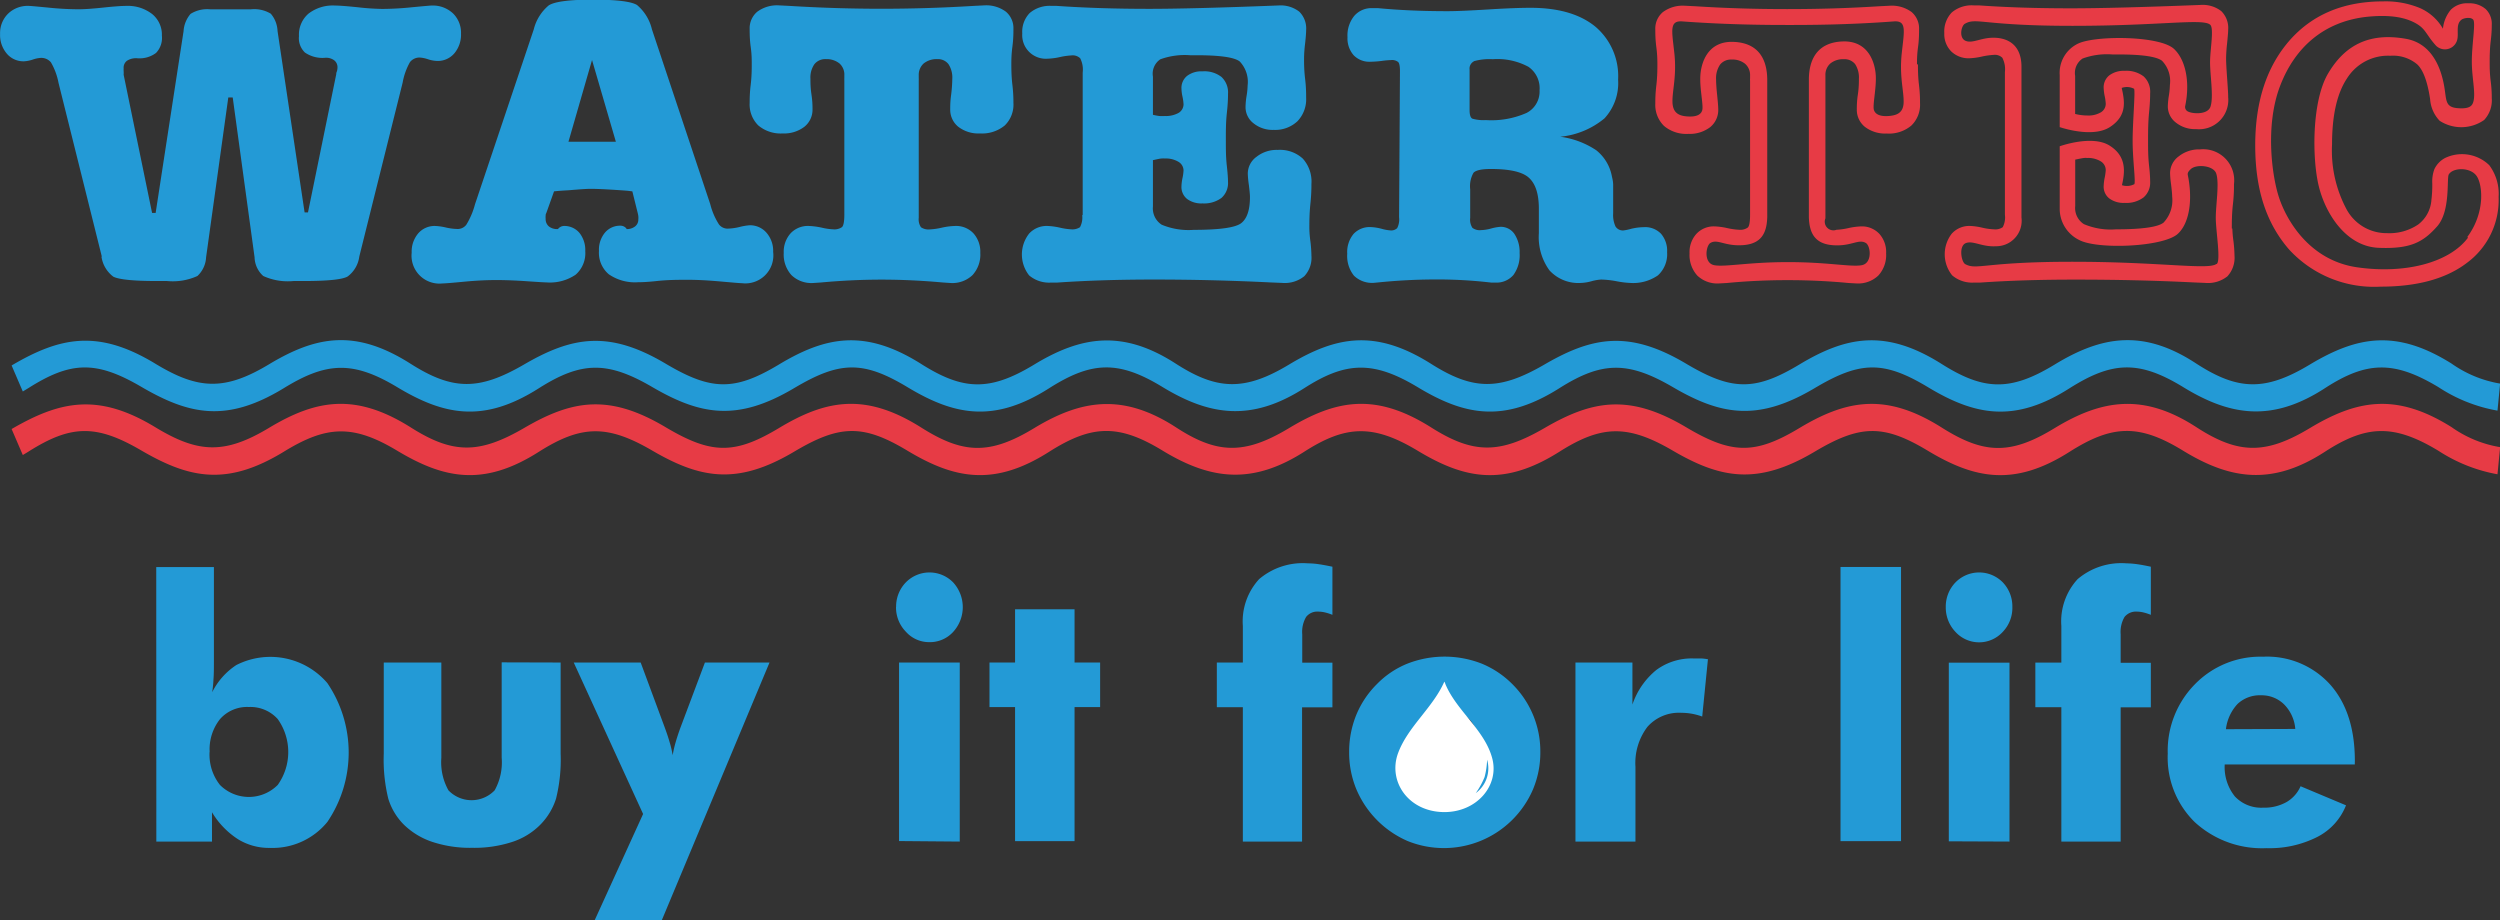 <svg xmlns="http://www.w3.org/2000/svg" xmlns:xlink="http://www.w3.org/1999/xlink" viewBox="0 0 288.33 106.11"><rect x="0" y="0" width="288.33" height="106.11" fill="#333333" stroke="none"/><defs><style>.cls-1{fill:none;}.cls-2{clip-path:url(#clip-path);}.cls-3{fill:#239ad6;}.cls-4{fill:#e73b45;}.cls-5{fill:#fff;}</style><clipPath id="clip-path" transform="translate(-105.83 -196.94)"><rect class="cls-1" width="500" height="500"/></clipPath></defs><title>Watertec</title><g id="Layer_2" data-name="Layer 2"><g id="Layer_1-2" data-name="Layer 1"><g class="cls-2"><g class="cls-2"><path class="cls-3" d="M117.58,226.56l-5-20.06a7.46,7.46,0,0,0-.87-2.36,1.43,1.43,0,0,0-1.21-.52,3.51,3.51,0,0,0-.89.19,3.75,3.75,0,0,1-1,.2,2.5,2.5,0,0,1-2-.89,3.3,3.3,0,0,1-.77-2.26,3.14,3.14,0,0,1,.92-2.34,3.24,3.24,0,0,1,2.38-.9c.19,0,.92.07,2.19.19a35,35,0,0,0,3.55.2c.71,0,1.68-.07,2.9-.2s2.09-.19,2.6-.19a4.57,4.57,0,0,1,3,.94,3.06,3.06,0,0,1,1.12,2.49,2.49,2.49,0,0,1-.68,2,3.18,3.18,0,0,1-2.16.61,1.91,1.91,0,0,0-1.19.29,1,1,0,0,0-.38.88,3,3,0,0,0,0,.33,2.83,2.83,0,0,1,0,.4l3.28,15.94h.41L127,200.54a3.38,3.38,0,0,1,.81-2,3.62,3.62,0,0,1,2.31-.52h4.6a3.69,3.69,0,0,1,2.34.5,3.26,3.26,0,0,1,.78,2l3.12,20.92h.39l3.26-15.94c0-.07,0-.18.08-.34a1.69,1.69,0,0,0,.06-.39,1,1,0,0,0-.37-.87,1.57,1.57,0,0,0-1-.3A3.56,3.56,0,0,1,141,203a2.29,2.29,0,0,1-.69-1.89,3.21,3.21,0,0,1,1.09-2.59,4.58,4.58,0,0,1,3.07-.94c.5,0,1.36.07,2.56.19a28.53,28.53,0,0,0,2.89.2,34.72,34.72,0,0,0,3.5-.2c1.28-.12,2-.19,2.21-.19a3.39,3.39,0,0,1,2.44.9,3.11,3.11,0,0,1,.93,2.34,3.34,3.34,0,0,1-.76,2.26,2.51,2.51,0,0,1-2,.89,3.85,3.85,0,0,1-1.06-.2,3.74,3.74,0,0,0-.88-.19,1.38,1.38,0,0,0-1.19.53,7.37,7.37,0,0,0-.84,2.35l-5,20.06a3.41,3.41,0,0,1-1.35,2.31c-.61.35-2.29.52-5.05.52h-1.18a6.79,6.79,0,0,1-3.5-.58,3,3,0,0,1-1-2.16l-2.52-18.43h-.51l-2.56,18.43a3.15,3.15,0,0,1-1,2.16,6.85,6.85,0,0,1-3.52.58H123.9c-2.69,0-4.34-.17-5-.5a3.52,3.52,0,0,1-1.37-2.33" transform="translate(-105.83 -196.94)"/><path class="cls-3" d="M171.39,213.29l2.72-9.43,2.75,9.43h-5.47m-10.78,7.22a8.68,8.68,0,0,1-1,2.35,1.24,1.24,0,0,1-1,.49,6.55,6.55,0,0,1-1.43-.19A6.7,6.7,0,0,0,156,223a2.5,2.5,0,0,0-1.94.86,3.24,3.24,0,0,0-.75,2.22,3.22,3.22,0,0,0,3.55,3.55c.29,0,1.13-.07,2.49-.2s2.6-.19,3.7-.19,2.33.05,3.62.14,2,.13,2.19.13a5.27,5.27,0,0,0,3.36-.89,3.29,3.29,0,0,0,1.11-2.71,3.18,3.18,0,0,0-.67-2.11,2.28,2.28,0,0,0-1.81-.8.91.91,0,0,0-.67.36l-.05,0a1.51,1.51,0,0,1-1-.31,1.1,1.1,0,0,1-.37-.87,1.69,1.69,0,0,1,0-.35c0-.08,0-.19.07-.3l.9-2.52c.45-.05,1-.09,1.73-.13,1.26-.11,2.09-.16,2.47-.16.85,0,2.27.07,4.26.22l.57.07.63,2.54a2.33,2.33,0,0,1,.06.33,1.83,1.83,0,0,1,0,.35,1,1,0,0,1-.37.82,1.53,1.53,0,0,1-1,.31l0-.06a.88.88,0,0,0-.65-.33,2.28,2.28,0,0,0-1.83.8,3.08,3.08,0,0,0-.69,2.11,3.25,3.25,0,0,0,1.13,2.69,5.3,5.3,0,0,0,3.38.92c.17,0,.89,0,2.17-.14s2.48-.14,3.61-.14,2.32.07,3.7.19,2.21.2,2.49.2A3.23,3.23,0,0,0,195,226a3.19,3.19,0,0,0-.77-2.22,2.51,2.51,0,0,0-1.93-.86,6.5,6.5,0,0,0-1.18.2,6.46,6.46,0,0,1-1.38.19,1.26,1.26,0,0,1-1-.5,8,8,0,0,1-1-2.34l-6.72-20.14a5.26,5.26,0,0,0-1.72-2.81c-.66-.41-2.36-.62-5.1-.62s-4.41.23-5.08.66a5.24,5.24,0,0,0-1.73,2.77Z" transform="translate(-105.83 -196.94)"/><path class="cls-3" d="M203.21,206.25a2.67,2.67,0,0,1,0-.32c0-.14,0-.25,0-.31a1.72,1.72,0,0,0-.56-1.36,2.35,2.35,0,0,0-1.55-.5,1.6,1.6,0,0,0-1.34.58,2.69,2.69,0,0,0-.46,1.7c0,.43,0,1,.12,1.81s.12,1.35.12,1.71a2.51,2.51,0,0,1-.94,2,3.84,3.84,0,0,1-2.49.77,4,4,0,0,1-2.82-.92,3.39,3.39,0,0,1-1-2.61c0-.39,0-1.08.12-2.08s.12-1.79.12-2.38,0-1.13-.12-2-.12-1.58-.12-2.05a2.48,2.48,0,0,1,.88-2,3.83,3.83,0,0,1,2.51-.73l1.19.06q5.35.33,10.61.33c3.51,0,7.07-.11,10.66-.33l1.2-.06a3.81,3.81,0,0,1,2.49.72,2.46,2.46,0,0,1,.88,2c0,.47,0,1.15-.12,2.06s-.12,1.58-.12,2,0,1.38.12,2.38.12,1.7.12,2.08a3.35,3.35,0,0,1-1,2.61,4.1,4.1,0,0,1-2.85.92,3.8,3.8,0,0,1-2.51-.77,2.53,2.53,0,0,1-.93-2c0-.36,0-.94.11-1.71a16.61,16.61,0,0,0,.13-1.81,2.82,2.82,0,0,0-.44-1.7,1.52,1.52,0,0,0-1.28-.58,2.36,2.36,0,0,0-1.58.5,1.76,1.76,0,0,0-.57,1.36c0,.06,0,.17,0,.31a2.86,2.86,0,0,1,0,.32v15.82a1.59,1.59,0,0,0,.26,1.08,1.53,1.53,0,0,0,1,.25,7.81,7.81,0,0,0,1.35-.19A8,8,0,0,1,216,223a2.75,2.75,0,0,1,2.09.84,3.18,3.18,0,0,1,.8,2.27,3.49,3.49,0,0,1-.9,2.56,3.37,3.37,0,0,1-2.52.91l-.9-.06q-3.62-.33-7.06-.33t-7,.33l-.9.06a3.31,3.31,0,0,1-2.5-.91,3.53,3.53,0,0,1-.89-2.56,3.18,3.18,0,0,1,.8-2.27,2.73,2.73,0,0,1,2.09-.84,8.88,8.88,0,0,1,1.47.19,7.13,7.13,0,0,0,1.36.2,1.51,1.51,0,0,0,1-.26c.18-.17.27-.66.27-1.45V206.25" transform="translate(-105.83 -196.94)"/><path class="cls-3" d="M230.7,221.77V205.31a2.87,2.87,0,0,0-.29-1.65,1.25,1.25,0,0,0-1-.33,8.34,8.34,0,0,0-1.33.19,7.45,7.45,0,0,1-1.46.19,2.72,2.72,0,0,1-2.89-2.91,3.1,3.1,0,0,1,.86-2.36,3.54,3.54,0,0,1,2.51-.82l.6,0c3.17.22,6.73.34,10.69.34q4.93,0,14.9-.39a3.51,3.51,0,0,1,2.38.71,2.7,2.7,0,0,1,.8,2.13q0,.47-.12,1.56a14.55,14.55,0,0,0-.12,1.74c0,.54,0,1.31.12,2.31s.12,1.73.12,2.2a3.65,3.65,0,0,1-1,2.7,3.74,3.74,0,0,1-2.74,1,3.48,3.48,0,0,1-2.34-.77,2.34,2.34,0,0,1-.91-1.87,9,9,0,0,1,.11-1.22,8.09,8.09,0,0,0,.13-1.25,3.42,3.42,0,0,0-.91-2.78c-.61-.48-2.26-.72-5-.72h-.72a8.26,8.26,0,0,0-3.44.47,2,2,0,0,0-.85,2v4.4a7.17,7.17,0,0,0,.73.14,5.25,5.25,0,0,0,.65,0,3,3,0,0,0,1.58-.36,1.16,1.16,0,0,0,.57-1,5.52,5.52,0,0,0-.13-.91,4.92,4.92,0,0,1-.11-.91,1.78,1.78,0,0,1,.64-1.44,2.71,2.71,0,0,1,1.79-.53,3.18,3.18,0,0,1,2.19.65,2.44,2.44,0,0,1,.75,1.94c0,.24,0,1-.13,2.17s-.12,2.3-.12,3.28,0,1.87.12,2.92.13,1.66.13,1.8a2.28,2.28,0,0,1-.76,1.84,3.37,3.37,0,0,1-2.18.63,2.77,2.77,0,0,1-1.79-.52,1.76,1.76,0,0,1-.64-1.43,5.28,5.28,0,0,1,.11-.93,5.6,5.6,0,0,0,.13-.92,1.17,1.17,0,0,0-.59-1,2.81,2.81,0,0,0-1.56-.38,2.21,2.21,0,0,0-.38,0c-.15,0-.49.08-1,.19v5.35a2.24,2.24,0,0,0,1,2.09,8,8,0,0,0,3.7.6c3,0,4.83-.26,5.49-.78s1-1.52,1-3c0-.3-.05-.76-.12-1.36a11.79,11.79,0,0,1-.13-1.34,2.4,2.4,0,0,1,1-1.94,3.74,3.74,0,0,1,2.45-.8,3.89,3.89,0,0,1,2.89,1,3.94,3.94,0,0,1,1,2.92c0,.39,0,1.15-.12,2.3s-.12,2.1-.12,2.84a12.46,12.46,0,0,0,.12,1.47,15.24,15.24,0,0,1,.12,1.67,3.09,3.09,0,0,1-.83,2.37,3.56,3.56,0,0,1-2.51.77l-1.44-.06q-6.67-.33-13.41-.33c-4.07,0-7.77.12-11.13.35l-.69,0a3.56,3.56,0,0,1-2.55-.83,3.9,3.9,0,0,1,0-4.82,2.75,2.75,0,0,1,2.13-.88,8.25,8.25,0,0,1,1.4.19,7.28,7.28,0,0,0,1.34.2,1.57,1.57,0,0,0,1-.25,2.41,2.41,0,0,0,.25-1.43" transform="translate(-105.83 -196.94)"/><path class="cls-3" d="M275.81,204a6.6,6.6,0,0,1,2.18-.23,7.55,7.55,0,0,1,4.11.87,3,3,0,0,1,1.29,2.72,2.77,2.77,0,0,1-1.49,2.6,10,10,0,0,1-4.7.83,4.7,4.7,0,0,1-1.55-.16c-.23-.11-.33-.45-.33-1v-4.66a.94.94,0,0,1,.49-.95m-8.62,17.79V222a2.19,2.19,0,0,1-.22,1.25,1,1,0,0,1-.82.26,5.12,5.12,0,0,1-1-.19,5.8,5.8,0,0,0-1.22-.19,2.54,2.54,0,0,0-2,.8,3.28,3.28,0,0,0-.72,2.28,3.64,3.64,0,0,0,.77,2.52,3,3,0,0,0,2.31.83l.62-.06c2.11-.21,4.29-.33,6.55-.33a53.09,53.09,0,0,1,6.34.36l.47,0a2.56,2.56,0,0,0,2.1-.87,3.87,3.87,0,0,0,.72-2.53,3.76,3.76,0,0,0-.6-2.21,1.9,1.9,0,0,0-1.62-.82,5.59,5.59,0,0,0-1.05.19,4.94,4.94,0,0,1-1.17.19,1.4,1.4,0,0,1-1-.26,1.71,1.71,0,0,1-.26-1.15v-3.3a3.14,3.14,0,0,1,.38-1.9c.26-.29.93-.44,2-.44,2.15,0,3.62.32,4.38,1s1.16,1.84,1.16,3.6c0,.17,0,.57,0,1.2s0,1.16,0,1.59a6.54,6.54,0,0,0,1.22,4.3,4.52,4.52,0,0,0,3.66,1.45,5.26,5.26,0,0,0,1.17-.19,5.52,5.52,0,0,1,1.14-.2,11.11,11.11,0,0,1,1.79.2,10.24,10.24,0,0,0,1.53.19,5,5,0,0,0,3.22-.87,3.3,3.3,0,0,0,1.06-2.67,3,3,0,0,0-.71-2.14,2.54,2.54,0,0,0-2-.75,6.64,6.64,0,0,0-1.44.19,5.5,5.5,0,0,1-.92.19,1,1,0,0,1-.88-.46,3.14,3.14,0,0,1-.27-1.52c0-.19,0-.52,0-1s0-.86,0-1.13,0-.79,0-1.14-.08-.71-.15-1a5,5,0,0,0-1.8-3,9.78,9.78,0,0,0-4.16-1.56,9.38,9.38,0,0,0,5.11-2.12,6,6,0,0,0,1.57-4.46,7.47,7.47,0,0,0-2.64-6.13c-1.77-1.44-4.25-2.16-7.48-2.16-1.12,0-2.74.06-4.85.19s-3.68.2-4.72.2q-4.33,0-8-.35l-.63,0a2.62,2.62,0,0,0-2.11.89,3.57,3.57,0,0,0-.78,2.45,2.94,2.94,0,0,0,.71,2.09,2.52,2.52,0,0,0,1.95.75,11.5,11.5,0,0,0,1.26-.09,9.57,9.57,0,0,1,1.09-.1,1.13,1.13,0,0,1,.83.22q.21.2.21,1.05Z" transform="translate(-105.83 -196.94)"/><path class="cls-3" d="M394.17,241.18a13.64,13.64,0,0,1-5.6-2.31c-6.39-4-10.9-3.15-16.35.12-5.13,3.09-8.28,3-13.09-.12-6.09-4-10.89-3.21-16.34.12-5.12,3.12-8.19,3-13.1-.12-6.38-4-10.91-3.16-16.35.12-5.14,3.09-7.83,3-13.07-.12-6.54-3.88-10.79-3.11-16.33.12-5.18,3-8.2,3-13.11-.12-6.38-4-10.89-3.16-16.34.12-5.13,3.09-8.31,2.95-13.07-.12-6.08-3.92-10.86-3.2-16.32.12-5.13,3.11-8.2,3-13.1-.12-6.39-4-10.91-3.16-16.35.12-5.14,3.09-7.82,3-13.07-.12-6.54-3.88-10.79-3.11-16.33.12-5.18,3-8.2,3-13.1-.12-6.39-4.05-10.91-3.16-16.35.12-5.14,3.08-8.19,2.85-13.08-.12-6.6-4-11-3.05-16.55.22l1.29,3,.63-.38c4.9-3.11,7.82-3.2,13-.18,5.54,3.24,9.86,4.21,16.47.18,4.88-3,7.94-3.21,13.08-.12,5.45,3.28,10,4.16,16.35.12,4.91-3.11,7.92-3.14,13.09-.12,5.55,3.23,9.79,4,16.33.12,5.25-3.12,7.94-3.21,13.08-.12,5.44,3.28,10,4.16,16.35.12,4.9-3.11,8-3.23,13.09-.12,5.46,3.31,10.24,4,16.32.12,4.77-3.06,7.94-3.21,13.08-.12,5.44,3.28,9.95,4.16,16.35.12,4.9-3.1,7.92-3.14,13.09-.12,5.55,3.24,9.8,4,16.34.12,5.24-3.12,7.93-3.21,13.07-.12,5.44,3.28,10,4.17,16.35.12,4.91-3.1,8-3.24,13.1-.12,5.44,3.33,10.25,4.07,16.34.12,4.8-3.11,7.95-3.21,13.09-.12a18.11,18.11,0,0,0,6.81,2.71l.3-3.08" transform="translate(-105.83 -196.94)"/><path class="cls-4" d="M326.92,204.38c0-.45,0-1.13.12-2s.12-1.59.12-2.06a2.49,2.49,0,0,0-.87-2,3.85,3.85,0,0,0-2.49-.72l-1.21.06c-3.59.23-7.14.33-10.64.33s-7.05-.1-10.62-.33l-1.2-.06a3.85,3.85,0,0,0-2.51.73,2.48,2.48,0,0,0-.88,2c0,.47,0,1.15.12,2.06s.12,1.58.12,2,0,1.39-.12,2.39-.12,1.69-.12,2.08a3.4,3.4,0,0,0,1,2.6,4,4,0,0,0,2.82.92,3.87,3.87,0,0,0,2.5-.77,2.54,2.54,0,0,0,.94-2c0-.37-.05-.95-.13-1.72s-.12-1.38-.12-1.81a2.75,2.75,0,0,1,.47-1.7,1.6,1.6,0,0,1,1.33-.57,2.29,2.29,0,0,1,1.55.49,1.73,1.73,0,0,1,.57,1.36c0,.07,0,.17,0,.32a2.09,2.09,0,0,0,0,.31v15.44c0,.8-.09,1.29-.26,1.45a1.47,1.47,0,0,1-1,.26,7.88,7.88,0,0,1-1.36-.19,8,8,0,0,0-1.46-.2,2.73,2.73,0,0,0-2.1.85,3.13,3.13,0,0,0-.8,2.26,3.53,3.53,0,0,0,.89,2.56,3.35,3.35,0,0,0,2.51.91l.9-.05c2.38-.23,4.71-.33,7-.33s4.65.1,7.05.33l.9.05a3.37,3.37,0,0,0,2.52-.91,3.49,3.49,0,0,0,.9-2.56,3.13,3.13,0,0,0-.79-2.26,2.76,2.76,0,0,0-2.09-.85,8.17,8.17,0,0,0-1.49.2,7.69,7.69,0,0,1-1.35.19,1,1,0,0,1-1.28-1.32V206.25c0-.06,0-.17,0-.31s0-.25,0-.32a1.73,1.73,0,0,1,.57-1.36,2.32,2.32,0,0,1,1.56-.49,1.55,1.55,0,0,1,1.3.57,2.83,2.83,0,0,1,.43,1.7c0,.43,0,1-.12,1.81s-.12,1.35-.12,1.72a2.53,2.53,0,0,0,.93,2,3.85,3.85,0,0,0,2.52.77,4,4,0,0,0,2.84-.92,3.34,3.34,0,0,0,1-2.6c0-.39,0-1.09-.12-2.08s-.12-1.8-.12-2.39m-1.65,4.33c0,1.3-.81,1.57-1.73,1.64s-1.54-.16-1.7-.71.28-2.41.22-3.89-.81-4.11-3.82-4-3.9,2.19-3.9,4.41V222c.06,1.76.64,3.06,2.77,3.22s2.95-.77,3.81-.25c.55.34.77,2.34-.5,2.56s-3.9-.36-8.48-.36-7.22.58-8.49.36-1-2.22-.48-2.56c.85-.52,1.66.4,3.8.24s2.71-1.45,2.77-3.21V206.18c0-2.22-.86-4.29-3.89-4.41s-3.77,2.49-3.83,4,.38,3.33.22,3.89-.77.77-1.69.71-1.7-.34-1.74-1.64.5-3,.22-5.62-.62-3.82.93-3.7c5.43.4,10.13.41,12.19.41s6.75,0,12.18-.41c1.53-.12,1.2,1.08.92,3.7s.25,4.32.22,5.62" transform="translate(-105.83 -196.94)"/><path class="cls-4" d="M363.23,223.31c0-.74,0-1.69.13-2.84s.12-1.91.12-2.3a3.58,3.58,0,0,0-3.92-4,3.76,3.76,0,0,0-2.45.8,2.41,2.41,0,0,0-1,1.94,11.25,11.25,0,0,0,.12,1.34c.07.6.12,1.06.12,1.37a3.74,3.74,0,0,1-1,3c-.65.51-2.49.77-5.49.77a7.9,7.9,0,0,1-3.69-.6,2.2,2.2,0,0,1-1-2.09v-5.35c.51-.11.85-.17,1-.19a2,2,0,0,1,.38,0,2.8,2.8,0,0,1,1.55.38,1.19,1.19,0,0,1,.59,1,5.83,5.83,0,0,1-.13.93,6.38,6.38,0,0,0-.11.92,1.72,1.72,0,0,0,.64,1.43,2.77,2.77,0,0,0,1.79.52,3.3,3.3,0,0,0,2.17-.63,2.25,2.25,0,0,0,.76-1.84c0-.14,0-.74-.12-1.79s-.12-2-.12-2.92,0-2.08.12-3.29.12-1.93.12-2.17a2.41,2.41,0,0,0-.74-1.94,3.24,3.24,0,0,0-2.19-.65,2.77,2.77,0,0,0-1.79.53,1.77,1.77,0,0,0-.64,1.45,5.89,5.89,0,0,0,.11.9,5.66,5.66,0,0,1,.13.91,1.15,1.15,0,0,1-.57,1,2.83,2.83,0,0,1-1.57.36,5.6,5.6,0,0,1-1.39-.18v-4.39a2,2,0,0,1,.86-2,8.2,8.2,0,0,1,3.43-.47h.72c2.69,0,4.35.24,5,.72a3.36,3.36,0,0,1,.92,2.78,9.22,9.22,0,0,1-.12,1.25,9.47,9.47,0,0,0-.12,1.22,2.34,2.34,0,0,0,.92,1.88,3.5,3.5,0,0,0,2.34.76,3.37,3.37,0,0,0,3.7-3.67c0-.46-.05-1.19-.12-2.19s-.12-1.78-.12-2.31a17.2,17.2,0,0,1,.12-1.75c.07-.73.12-1.24.12-1.55a2.71,2.71,0,0,0-.8-2.14,3.49,3.49,0,0,0-2.38-.71q-10,.39-14.9.39-5.94,0-10.69-.34l-.59,0a3.55,3.55,0,0,0-2.52.82,3.16,3.16,0,0,0-.86,2.37,2.83,2.83,0,0,0,.8,2.12,2.87,2.87,0,0,0,2.09.79,7.71,7.71,0,0,0,1.46-.2,8.42,8.42,0,0,1,1.34-.19,1.23,1.23,0,0,1,1,.33,2.84,2.84,0,0,1,.3,1.65v16.46a2.41,2.41,0,0,1-.25,1.43,1.48,1.48,0,0,1-1,.25,7.21,7.21,0,0,1-1.36-.19,7.24,7.24,0,0,0-1.39-.2,2.72,2.72,0,0,0-2.13.89,3.88,3.88,0,0,0,.05,4.81,3.57,3.57,0,0,0,2.55.83l.7,0q5-.35,11.12-.34c4.49,0,9,.1,13.41.32l1.43.06a3.59,3.59,0,0,0,2.53-.76,3.16,3.16,0,0,0,.82-2.38,15.4,15.4,0,0,0-.12-1.67,13.15,13.15,0,0,1-.13-1.47m-1.84,4.09c-.91.72-6.43-.25-16.63-.25s-11,1-12.34.27c-.45-.25-.77-2.09.07-2.42s1.86.46,3.48.36a2.94,2.94,0,0,0,2.94-3.32V204.63c0-2.29-1.31-3.23-2.94-3.33s-2.63.69-3.48.36-.52-1.81-.07-2c1.31-.72,2.12.26,12.34.26s15-.87,15.9-.14c.49.38,0,2.85,0,4.35s.42,3.94.06,5.08c-.3,1-2.11.87-2.63.58a.58.58,0,0,1-.29-.66c.56-2.71.06-5.28-1.3-6.55-1.65-1.53-8.94-1.56-11-.64a3.74,3.74,0,0,0-2.18,3.66v6s3.75,1.31,5.78,0,1.71-3,1.37-4.52a1.79,1.79,0,0,1,1.43.1c.15.35-.17,3.85-.17,6s.36,4.65.2,5a1.87,1.87,0,0,1-1.43.12c.33-1.47.59-3.3-1.43-4.57s-5.75.08-5.75.08V221a4,4,0,0,0,2.27,3.63c2.12,1.11,9.72.8,11.36-.73,1.37-1.27,1.71-4,1.15-6.74-.05-.21,0-.39.28-.66.6-.68,2.72-.5,3,.48.36,1.14-.06,3.58-.06,5.08s.6,4.93.11,5.33" transform="translate(-105.83 -196.94)"/><path class="cls-4" d="M392.93,216a4.52,4.52,0,0,0-5.1-.84,2.85,2.85,0,0,0-1.23,1.27,4.1,4.1,0,0,0-.25,1.67,14.67,14.67,0,0,1-.1,1.9,3.9,3.9,0,0,1-1.52,2.83,5.93,5.93,0,0,1-3.59,1,5.24,5.24,0,0,1-4.66-2.72,14.34,14.34,0,0,1-1.69-7.53q0-5,1.72-7.59a5.58,5.58,0,0,1,5-2.62,4.33,4.33,0,0,1,3.11,1c.69.66,1.18,2,1.48,4a4,4,0,0,0,1.1,2.5,4.59,4.59,0,0,0,5.13-.09,3.32,3.32,0,0,0,.88-2.52c0-.37,0-1-.12-1.93s-.12-1.64-.12-2.2,0-1.49.12-2.46.12-1.58.12-1.87a2.34,2.34,0,0,0-.71-1.82,2.88,2.88,0,0,0-2-.66,2.65,2.65,0,0,0-2,.73,4,4,0,0,0-.92,2.2,5.72,5.72,0,0,0-2.63-2.37,10.29,10.29,0,0,0-4.26-.78q-6.8,0-10.76,4.46c-2.64,3-4,7-4,12.15s1.3,9,3.9,12A13.31,13.31,0,0,0,380.38,230q6.4,0,10-2.77a9,9,0,0,0,3.62-7.58,5.51,5.51,0,0,0-1.11-3.7m-2.42,8.4c-2.13,2.87-7.23,4.22-12.78,3.42s-8.16-5.49-9-8-1.63-8.33.09-12.87,5.08-7.41,9.84-8c3.19-.36,4.88.17,5.92.78s1.11,1.24,2.11,2.38a1.46,1.46,0,0,0,2.52-.36c.32-.78-.2-1.91.55-2.49.21-.17,1.05-.36,1.35,0s-.16,2.82-.16,4.84.55,3.93.08,4.87c-.17.34-.6.6-1.77.49s-1.24-.69-1.38-1.74-.66-5.56-4.51-6.25c-4.33-.78-7.11.8-9,4s-1.85,9.82-1.07,13,3.15,6.94,6.89,7.1,5.17-.69,6.75-2.46,1.09-5.53,1.35-6c.48-.8,2.37-.85,3.14.08s1.13,4.26-1,7.13" transform="translate(-105.83 -196.94)"/><path class="cls-4" d="M394.17,248.51a13.5,13.5,0,0,1-5.6-2.31c-6.39-4-10.9-3.15-16.35.12-5.13,3.09-8.28,3-13.09-.12-6.09-3.95-10.89-3.2-16.34.12-5.12,3.13-8.19,3-13.1-.12-6.38-4-10.91-3.15-16.35.12-5.14,3.09-7.83,3-13.07-.12-6.54-3.88-10.79-3.11-16.33.12-5.18,3-8.2,3-13.11-.12-6.38-4-10.89-3.16-16.34.12-5.13,3.09-8.31,3-13.07-.12-6.08-3.92-10.86-3.19-16.32.12-5.13,3.11-8.2,3-13.1-.12-6.39-4-10.91-3.16-16.35.12-5.14,3.09-7.82,3-13.07-.12-6.54-3.89-10.79-3.12-16.33.12-5.18,3-8.2,3-13.1-.12-6.39-4-10.91-3.16-16.35.12-5.14,3.08-8.19,2.85-13.08-.12-6.6-4-11-3-16.55.22l1.29,3,.63-.38c4.9-3.11,7.82-3.19,13-.17,5.54,3.23,9.86,4.2,16.47.17,4.88-3,7.94-3.21,13.08-.12,5.45,3.27,10,4.16,16.35.12,4.91-3.11,7.92-3.14,13.09-.12,5.55,3.23,9.79,4,16.33.12,5.25-3.12,7.94-3.21,13.08-.12,5.44,3.27,10,4.16,16.35.12,4.9-3.11,8-3.23,13.09-.12,5.46,3.31,10.24,4,16.32.12,4.77-3.06,7.94-3.21,13.08-.12,5.44,3.28,9.95,4.16,16.35.12,4.9-3.11,7.92-3.14,13.09-.12,5.55,3.24,9.8,4,16.34.12,5.24-3.12,7.93-3.21,13.07-.11,5.44,3.27,10,4.15,16.35.11,4.91-3.11,8-3.24,13.1-.11,5.44,3.32,10.25,4.06,16.34.11,4.8-3.11,7.95-3.21,13.09-.11a18.45,18.45,0,0,0,6.81,2.71l.3-3.09" transform="translate(-105.83 -196.94)"/><path class="cls-3" d="M123.85,262.34h6.65v10.77c0,.87,0,1.59-.05,2.17a13.52,13.52,0,0,1-.15,1.5,8,8,0,0,1,2.79-3.14,8.65,8.65,0,0,1,10.5,2.09,14.27,14.27,0,0,1,0,16,8.15,8.15,0,0,1-6.62,3,6.82,6.82,0,0,1-3.69-1,9.52,9.52,0,0,1-3-3.11V294h-6.42ZM130,283.67a5.62,5.62,0,0,0,1.2,3.8,4.7,4.7,0,0,0,6.66,0,6.55,6.55,0,0,0,0-7.6,4.23,4.23,0,0,0-3.33-1.39,4.16,4.16,0,0,0-3.32,1.39,5.61,5.61,0,0,0-1.2,3.79" transform="translate(-105.83 -196.94)"/><path class="cls-3" d="M170.49,273.35v10.53a18.69,18.69,0,0,1-.53,5.17,7.52,7.52,0,0,1-1.81,3,8.06,8.06,0,0,1-3.27,2,14.06,14.06,0,0,1-4.59.67,13.87,13.87,0,0,1-4.56-.67,8.6,8.6,0,0,1-3.32-2,7.21,7.21,0,0,1-1.8-3,19,19,0,0,1-.52-5.19V273.35h6.64v11a6.64,6.64,0,0,0,.82,3.74,3.69,3.69,0,0,0,5.33,0,6.63,6.63,0,0,0,.81-3.76v-11Z" transform="translate(-105.83 -196.94)"/><path class="cls-3" d="M174.42,303.06,180,290.82l-8-17.47h7.72l2.76,7.45c.23.62.43,1.21.58,1.74a11.37,11.37,0,0,1,.35,1.5,13.69,13.69,0,0,1,.35-1.52c.15-.52.34-1.1.57-1.72l2.8-7.45h7.45l-12.42,29.71Z" transform="translate(-105.83 -196.94)"/><path class="cls-3" d="M209.18,266.93a4,4,0,0,1,1.12-2.82,3.82,3.82,0,0,1,5.46,0,4.23,4.23,0,0,1,0,5.71A3.63,3.63,0,0,1,213,271a3.58,3.58,0,0,1-2.7-1.21,4,4,0,0,1-1.13-2.85m.35,27V273.35h7V294Z" transform="translate(-105.83 -196.94)"/><polygon class="cls-3" points="117.07 97.01 117.07 81.55 114.12 81.55 114.12 76.41 117.07 76.41 117.07 70.27 123.93 70.27 123.93 76.41 126.88 76.41 126.88 81.55 123.93 81.55 123.93 97.01 117.07 97.01"/><path class="cls-3" d="M249.17,294V278.5h-3v-5.15h3v-4.22a7.19,7.19,0,0,1,1.88-5.4,7.77,7.77,0,0,1,5.61-1.82,9,9,0,0,1,1.26.1c.49.07,1,.17,1.58.29v5.55a5.76,5.76,0,0,0-.87-.28,3.39,3.39,0,0,0-.74-.09,1.63,1.63,0,0,0-1.42.61,3.4,3.4,0,0,0-.45,2v3.28h3.48v5.15H256V294Z" transform="translate(-105.83 -196.94)"/><path class="cls-3" d="M283.48,283.72a11,11,0,0,1-.83,4.22,11.18,11.18,0,0,1-14.47,6,11.29,11.29,0,0,1-5.93-6,11.09,11.09,0,0,1-.82-4.25,11.3,11.3,0,0,1,.81-4.27,10.78,10.78,0,0,1,2.4-3.59,10.28,10.28,0,0,1,3.53-2.36,11.77,11.77,0,0,1,8.53,0,10.72,10.72,0,0,1,3.54,2.36,10.92,10.92,0,0,1,3.24,7.86m-6.92,0a5.47,5.47,0,0,0-1.11-3.63,4.08,4.08,0,0,0-6,0,6.5,6.5,0,0,0,0,7.25,4.13,4.13,0,0,0,6,0,5.49,5.49,0,0,0,1.1-3.62" transform="translate(-105.83 -196.94)"/><path class="cls-3" d="M287.53,294V273.35h6.57v4.85a8.72,8.72,0,0,1,2.77-4,6.88,6.88,0,0,1,4.26-1.32c.28,0,.55,0,.83,0s.57.05.85.09l-.66,6.61a7.51,7.51,0,0,0-1.23-.33,6.94,6.94,0,0,0-1.17-.1,4.84,4.84,0,0,0-3.92,1.62,6.9,6.9,0,0,0-1.38,4.6V294Z" transform="translate(-105.83 -196.94)"/><rect class="cls-3" x="212.27" y="65.39" width="6.98" height="31.62"/><path class="cls-3" d="M330.24,266.93a4,4,0,0,1,1.12-2.82,3.82,3.82,0,0,1,5.46,0,4,4,0,0,1,1.1,2.84,4,4,0,0,1-1.12,2.88,3.69,3.69,0,0,1-5.43,0,4.07,4.07,0,0,1-1.13-2.86m.35,27v-20.6h7V294Z" transform="translate(-105.83 -196.94)"/><path class="cls-3" d="M343.57,294V278.5h-3v-5.14h3v-4.23a7.19,7.19,0,0,1,1.88-5.4,7.77,7.77,0,0,1,5.61-1.82,10.86,10.86,0,0,1,1.26.1c.49.07,1,.17,1.57.29v5.55a6.2,6.2,0,0,0-.87-.28,3.3,3.3,0,0,0-.73-.09,1.68,1.68,0,0,0-1.43.61,3.4,3.4,0,0,0-.45,2v3.29h3.48v5.14h-3.48V294Z" transform="translate(-105.83 -196.94)"/><path class="cls-3" d="M377.41,285.11h-15a5.39,5.39,0,0,0,1.17,3.68,4.16,4.16,0,0,0,3.26,1.3,5.22,5.22,0,0,0,2.67-.63,3.9,3.9,0,0,0,1.65-1.84l5.24,2.2a6.94,6.94,0,0,1-3.32,3.65,12.16,12.16,0,0,1-5.85,1.29,11.46,11.46,0,0,1-8.27-3,10.42,10.42,0,0,1-3.12-7.89,10.94,10.94,0,0,1,3.12-8,10.54,10.54,0,0,1,7.88-3.19,9.79,9.79,0,0,1,7.75,3.23q2.84,3.22,2.83,8.83Zm-6.86-4.1a4.52,4.52,0,0,0-1.28-2.82,3.67,3.67,0,0,0-2.67-1.06,3.73,3.73,0,0,0-2.71,1,5.14,5.14,0,0,0-1.34,2.91Z" transform="translate(-105.83 -196.94)"/><path class="cls-5" d="M277.93,284.39c-.87-3.27-4.1-5.46-5.39-8.53a1.69,1.69,0,0,0-.13-.31c-1.31,3-4.2,5.19-5.33,8.23-1.22,3.28,1.19,6.81,5.33,6.82,3.76,0,6.36-3.07,5.52-6.21m-1.88,4a9.26,9.26,0,0,0,1-1.83,8.89,8.89,0,0,0,.29-2,3.55,3.55,0,0,1-1.33,3.87" transform="translate(-105.83 -196.94)"/></g></g></g></g></svg>